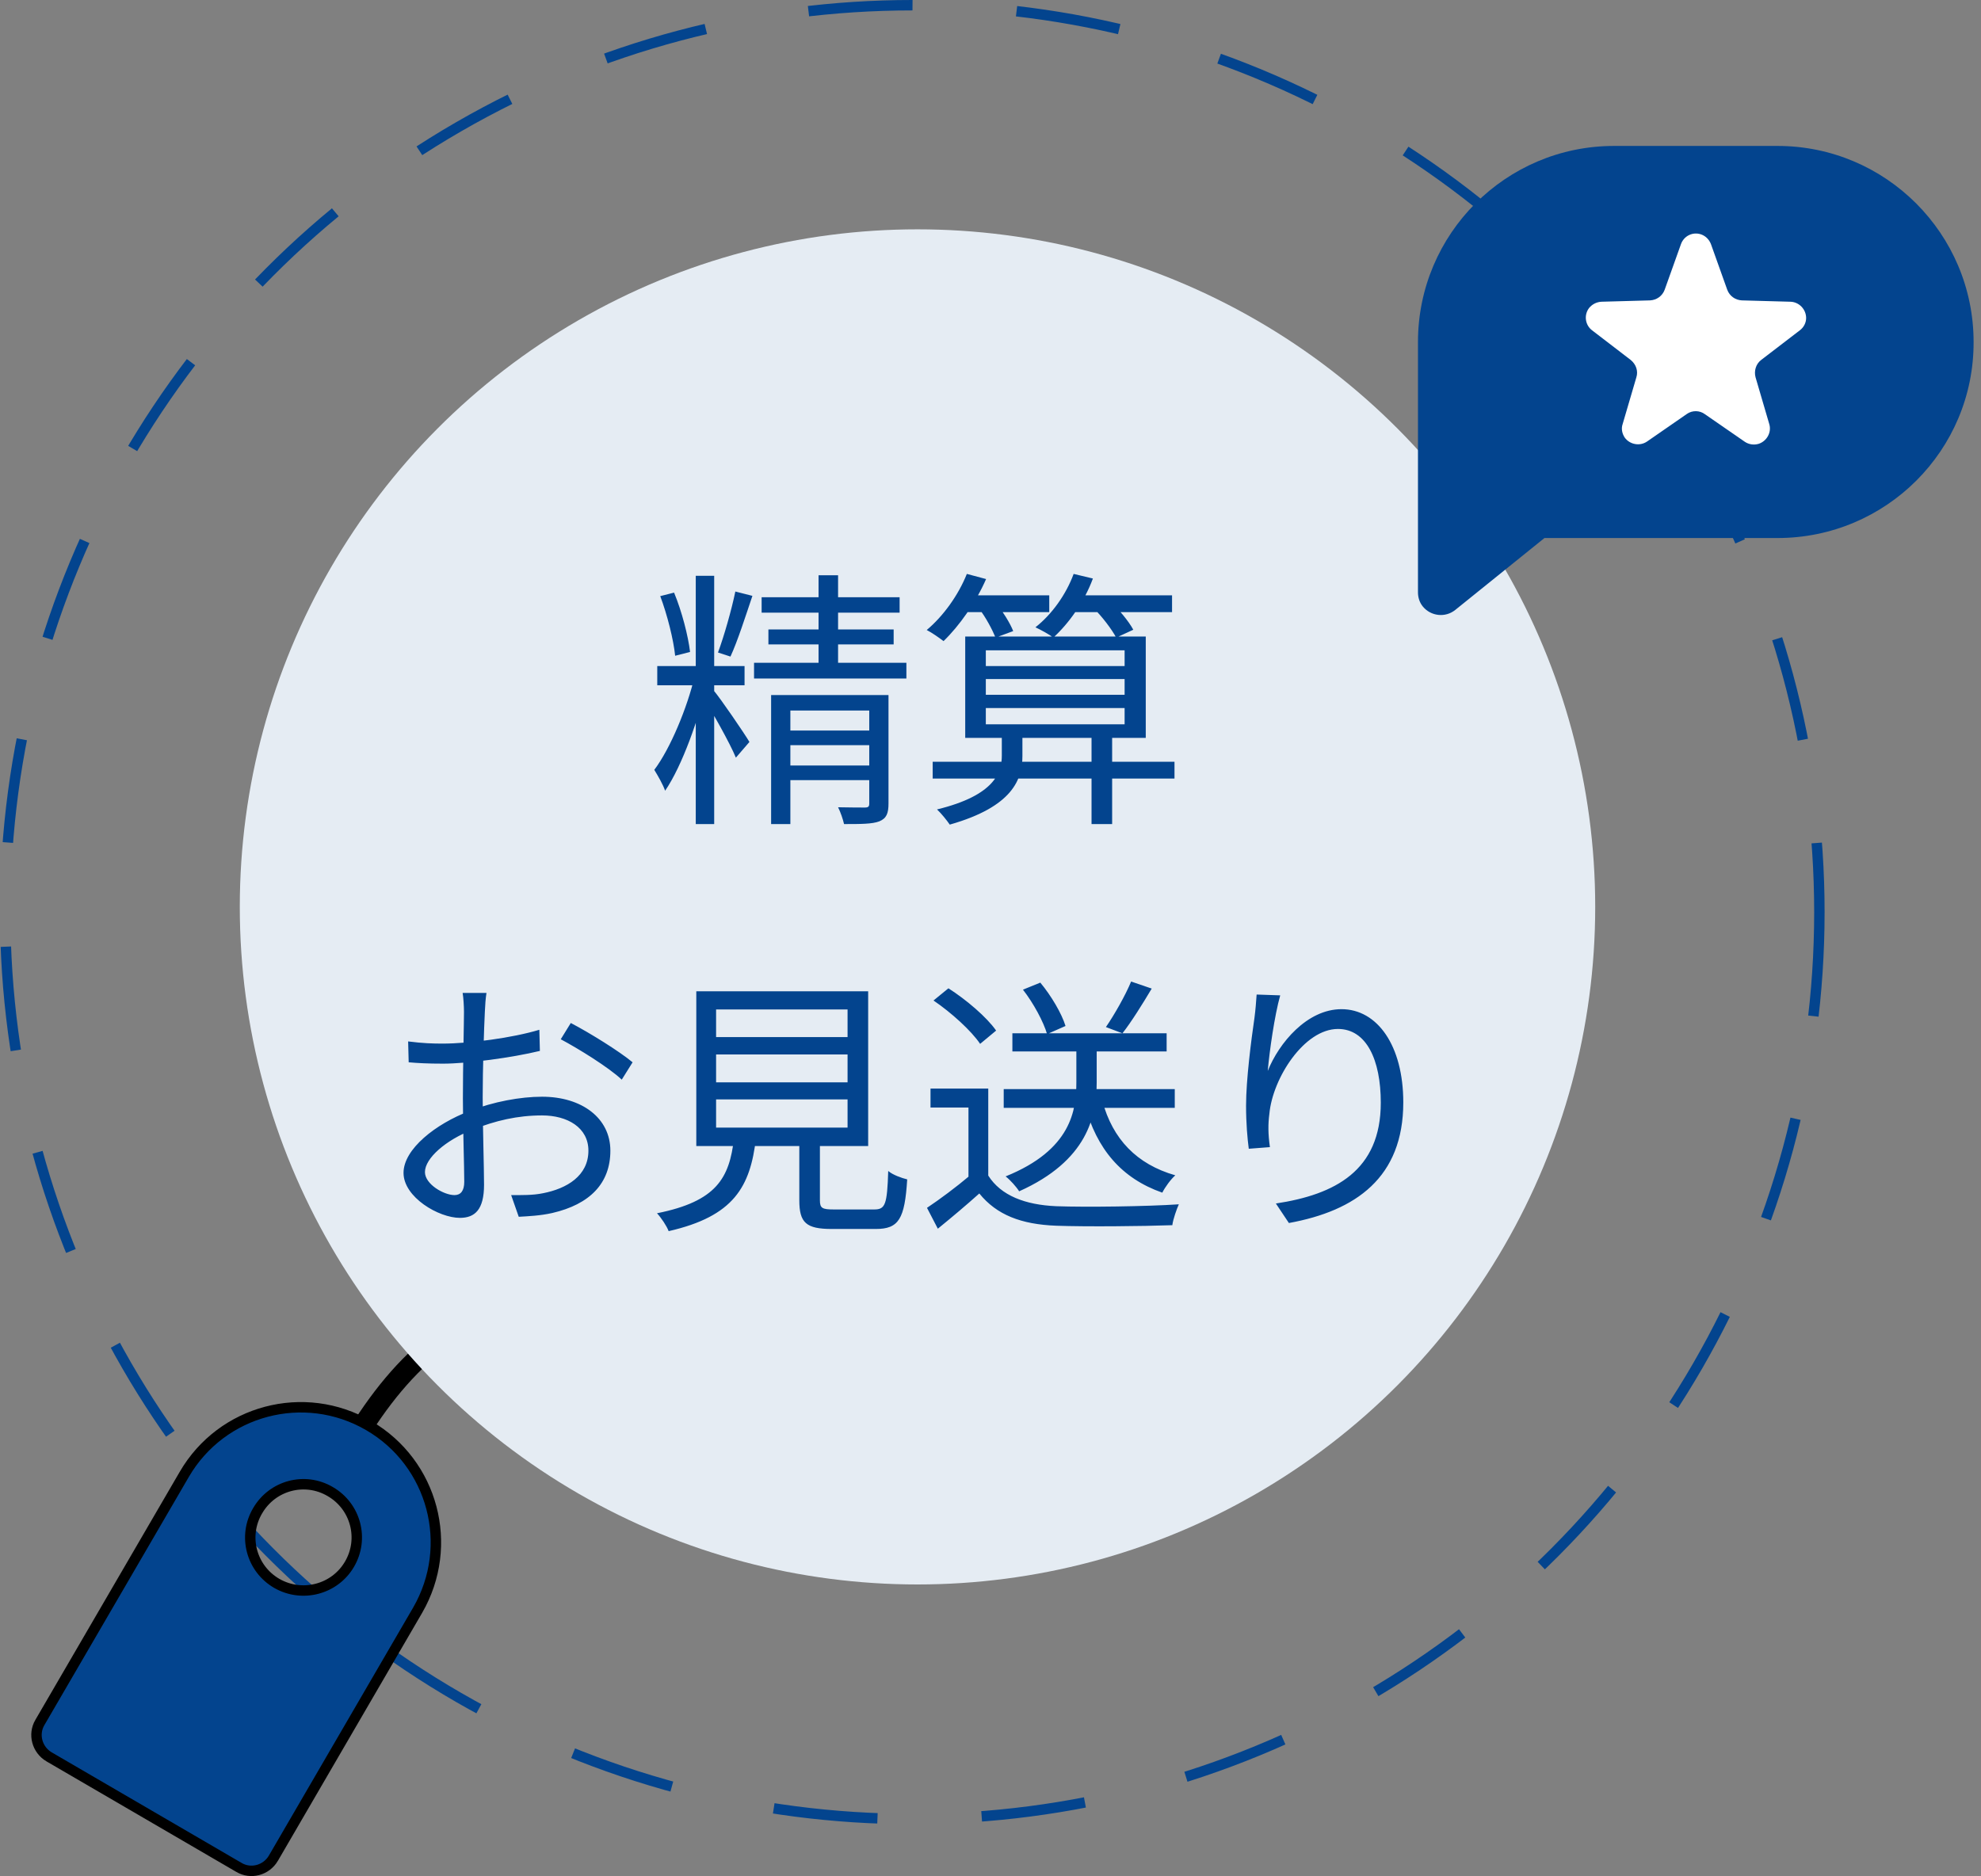 <svg width="190" height="180" viewBox="0 0 190 180" fill="none" xmlns="http://www.w3.org/2000/svg">
<rect x="0" y="0" width="190" height="180" fill="#808080" stroke="none"/>
<circle cx="87.499" cy="87.5" r="87" stroke="#03448E" stroke-dasharray="10 10"/>
<path d="M32.579 140.582C37.293 131.972 42.462 126.508 51.643 124" stroke="black" stroke-width="2" stroke-linecap="round" stroke-linejoin="round"/>
<path d="M17.672 141.442L17.672 141.442C21.266 135.258 29.178 133.166 35.363 136.76C41.546 140.353 43.643 148.266 40.055 154.474L26.212 178.275C26.212 178.276 26.211 178.277 26.211 178.278C25.522 179.428 24.052 179.812 22.928 179.15L22.926 179.148L4.699 168.533C4.698 168.533 4.697 168.532 4.696 168.532C3.546 167.843 3.162 166.376 3.821 165.247L3.822 165.246L17.672 141.442ZM26.547 151.898L26.549 151.899C28.983 153.296 32.102 152.48 33.515 150.065C34.946 147.635 34.13 144.515 31.679 143.092C29.253 141.66 26.133 142.477 24.71 144.928C23.274 147.355 24.096 150.476 26.547 151.898Z" fill="#03448E" stroke="black"/>
<circle cx="87.999" cy="87" r="65" fill="#E5ECF3"/>
<path d="M66.731 55.238V79.054H68.499V55.238H66.731ZM63.039 63.896V65.742H71.411V63.896H63.039ZM66.627 64.858C65.925 67.874 64.287 71.826 62.753 73.854C63.091 74.4 63.585 75.258 63.793 75.856C65.431 73.464 67.043 68.888 67.849 65.404L66.627 64.858ZM68.447 66.236L67.485 66.99C68.213 68.108 70.033 71.332 70.579 72.684L71.879 71.176C71.385 70.344 69.097 66.99 68.447 66.236ZM63.325 57.188C64.001 58.982 64.599 61.374 64.755 62.908L66.185 62.544C66.003 61.01 65.405 58.67 64.651 56.85L63.325 57.188ZM70.527 56.746C70.163 58.514 69.435 61.062 68.863 62.596L70.059 62.986C70.735 61.53 71.515 59.086 72.165 57.162L70.527 56.746ZM73.049 57.292V58.774H86.283V57.292H73.049ZM73.699 60.386V61.816H85.711V60.386H73.699ZM72.321 63.584V65.092H86.933V63.584H72.321ZM78.509 55.186V64.416H80.381V55.186H78.509ZM73.959 66.678V79.054H75.805V68.16H83.969V66.678H73.959ZM83.371 66.678V77.078C83.371 77.364 83.293 77.468 82.955 77.468C82.617 77.468 81.551 77.468 80.381 77.442C80.615 77.91 80.849 78.586 80.953 79.054C82.565 79.054 83.657 79.054 84.333 78.794C85.035 78.508 85.217 78.014 85.217 77.078V66.678H83.371ZM74.947 70.084V71.488H84.125V70.084H74.947ZM74.947 73.438V74.842H84.125V73.438H74.947ZM89.455 73.074V74.686H112.647V73.074H89.455ZM94.551 65.144H107.863V66.652H94.551V65.144ZM94.551 67.926H107.863V69.486H94.551V67.926ZM94.551 62.388H107.863V63.896H94.551V62.388ZM92.575 61.062V70.786H109.891V61.062H92.575ZM104.691 70.448V79.054H106.667V70.448H104.691ZM92.237 57.11V58.722H100.635V57.11H92.237ZM102.273 57.11V58.722H112.413V57.11H102.273ZM92.731 55.056C91.925 57.084 90.469 59.112 88.883 60.438C89.351 60.672 90.131 61.218 90.495 61.504C92.003 60.048 93.589 57.812 94.577 55.55L92.731 55.056ZM102.975 55.056C102.247 57.032 100.895 58.93 99.309 60.178C99.803 60.412 100.635 60.854 101.025 61.166C102.507 59.814 104.015 57.708 104.821 55.498L102.975 55.056ZM93.901 58.384C94.551 59.216 95.175 60.412 95.487 61.166L97.177 60.542C96.891 59.788 96.163 58.644 95.539 57.838L93.901 58.384ZM104.847 58.306C105.705 59.138 106.641 60.386 107.057 61.166L108.695 60.412C108.253 59.58 107.265 58.41 106.407 57.604L104.847 58.306ZM96.085 70.422V72.502C96.085 74.062 95.435 76.298 89.871 77.65C90.287 78.04 90.807 78.69 91.093 79.106C97.125 77.39 98.061 74.764 98.061 72.528V70.422H96.085ZM46.659 95.252H44.371C44.449 95.668 44.501 96.578 44.501 97.072C44.501 98.138 44.397 102.376 44.397 105.366C44.397 108.252 44.527 111.866 44.527 113.374C44.527 114.232 44.189 114.648 43.591 114.648C42.577 114.648 40.757 113.608 40.757 112.438C40.757 111.112 42.759 109.37 45.307 108.382C47.517 107.498 49.649 107.004 51.989 107.004C54.433 107.004 56.435 108.174 56.435 110.384C56.435 112.802 54.355 114.024 52.093 114.466C51.105 114.674 50.013 114.648 49.025 114.648L49.753 116.728C50.663 116.676 51.833 116.624 52.977 116.364C56.565 115.532 58.541 113.53 58.541 110.384C58.541 107.264 55.811 105.21 51.989 105.21C49.935 105.21 47.335 105.678 45.021 106.588C41.797 107.81 38.703 110.228 38.703 112.516C38.703 114.856 42.083 116.832 44.111 116.832C45.541 116.832 46.425 116.052 46.425 113.66C46.425 112.022 46.295 107.966 46.295 105.262C46.295 102.558 46.425 98.58 46.503 97.046C46.529 96.422 46.581 95.72 46.659 95.252ZM54.745 98.138L53.783 99.698C55.447 100.582 58.359 102.376 59.633 103.572L60.673 101.908C59.425 100.868 56.591 99.1 54.745 98.138ZM39.145 99.906L39.197 101.908C40.055 101.986 41.043 102.038 42.499 102.038C44.839 102.038 49.103 101.466 51.781 100.816L51.729 98.788C49.155 99.568 45.021 100.114 42.447 100.114C41.511 100.114 40.575 100.088 39.145 99.906ZM68.681 101.154H81.291V103.832H68.681V101.154ZM68.681 105.47H81.291V108.174H68.681V105.47ZM68.681 96.838H81.291V99.49H68.681V96.838ZM66.783 95.096V109.942H83.267V95.096H66.783ZM76.663 108.668V115.142C76.663 117.3 77.313 117.898 79.783 117.898C80.303 117.898 83.449 117.898 83.995 117.898C86.205 117.898 86.777 116.936 87.011 113.14C86.465 113.01 85.607 112.698 85.191 112.334C85.087 115.584 84.905 116.026 83.839 116.026C83.137 116.026 80.511 116.026 79.965 116.026C78.847 116.026 78.639 115.896 78.639 115.142V108.668H76.663ZM70.397 109.214C69.955 113.01 68.733 115.246 63.013 116.39C63.403 116.806 63.949 117.612 64.131 118.106C70.397 116.676 71.957 113.842 72.503 109.214H70.397ZM96.267 104.482V106.276H112.673V104.482H96.267ZM97.099 99.126V100.868H111.893V99.126H97.099ZM103.235 99.932V103.806C103.235 106.484 102.767 110.306 96.449 112.854C96.891 113.192 97.489 113.868 97.749 114.284C104.301 111.346 105.185 107.082 105.185 103.832V99.932H103.235ZM105.731 105.626L104.041 105.99C105.185 110.228 107.551 113.036 111.477 114.414C111.737 113.894 112.283 113.14 112.725 112.75C109.007 111.684 106.719 109.266 105.731 105.626ZM94.785 104.43H89.247V106.25H92.887V113.634H94.785V104.43ZM94.785 112.776H93.017C91.691 113.894 90.157 115.038 88.909 115.87L89.949 117.872C91.353 116.728 92.679 115.61 93.927 114.492C95.591 116.546 97.931 117.456 101.311 117.586C104.197 117.69 109.579 117.638 112.439 117.534C112.517 116.936 112.855 116 113.063 115.532C109.995 115.74 104.145 115.818 101.311 115.714C98.321 115.584 96.007 114.7 94.785 112.776ZM89.533 95.98C91.223 97.124 93.173 98.892 94.005 100.14L95.539 98.866C94.655 97.592 92.679 95.902 90.963 94.81L89.533 95.98ZM108.487 94.16C107.941 95.486 106.875 97.358 106.069 98.528L107.655 99.126C108.513 98.034 109.579 96.318 110.463 94.836L108.487 94.16ZM98.113 94.94C99.127 96.24 100.089 98.034 100.427 99.204L102.195 98.424C101.831 97.228 100.817 95.512 99.777 94.264L98.113 94.94ZM122.787 95.486L120.525 95.408C120.473 96.136 120.421 96.864 120.317 97.644C120.005 99.776 119.511 103.598 119.511 106.068C119.511 107.758 119.641 109.214 119.771 110.202L121.799 110.046C121.617 108.746 121.617 107.836 121.747 106.848C122.059 103.442 125.075 98.71 128.325 98.71C131.055 98.71 132.433 101.674 132.433 105.782C132.433 112.308 128.039 114.596 122.371 115.454L123.619 117.326C130.041 116.156 134.591 112.958 134.591 105.756C134.591 100.296 132.095 96.812 128.663 96.812C125.361 96.812 122.657 100.062 121.591 102.74C121.747 100.92 122.241 97.41 122.787 95.486Z" fill="#03448E"/>
<path d="M170.486 51.614H148.131L139.573 58.514C138.617 59.279 137.244 59.117 136.474 58.195C136.156 57.81 135.999 57.331 135.999 56.822V32.809C135.999 22.43 144.429 14 154.803 14H170.486C180.86 14 189.29 22.43 189.29 32.809C189.323 43.183 180.893 51.614 170.486 51.614Z" fill="#03448E"/>
<path d="M161.799 39.705L157.969 42.356C157.265 42.836 156.305 42.641 155.825 41.971C155.574 41.587 155.474 41.111 155.635 40.664L156.947 36.193C157.137 35.584 156.914 34.948 156.4 34.529L152.698 31.688C152.028 31.179 151.9 30.219 152.409 29.549C152.698 29.198 153.112 28.974 153.592 28.946L158.254 28.817C158.891 28.784 159.437 28.399 159.66 27.796L161.224 23.419C161.509 22.62 162.374 22.207 163.172 22.492C163.619 22.654 163.937 23.005 164.099 23.419L165.662 27.796C165.886 28.399 166.427 28.784 167.069 28.817L171.731 28.946C172.558 28.974 173.228 29.677 173.228 30.509C173.228 30.956 173.005 31.402 172.624 31.688L168.918 34.529C168.409 34.914 168.214 35.584 168.376 36.193L169.687 40.664C169.939 41.463 169.464 42.323 168.666 42.58C168.214 42.708 167.739 42.641 167.354 42.385L163.524 39.738C163.011 39.353 162.307 39.353 161.799 39.705Z" fill="white"/>
</svg>
